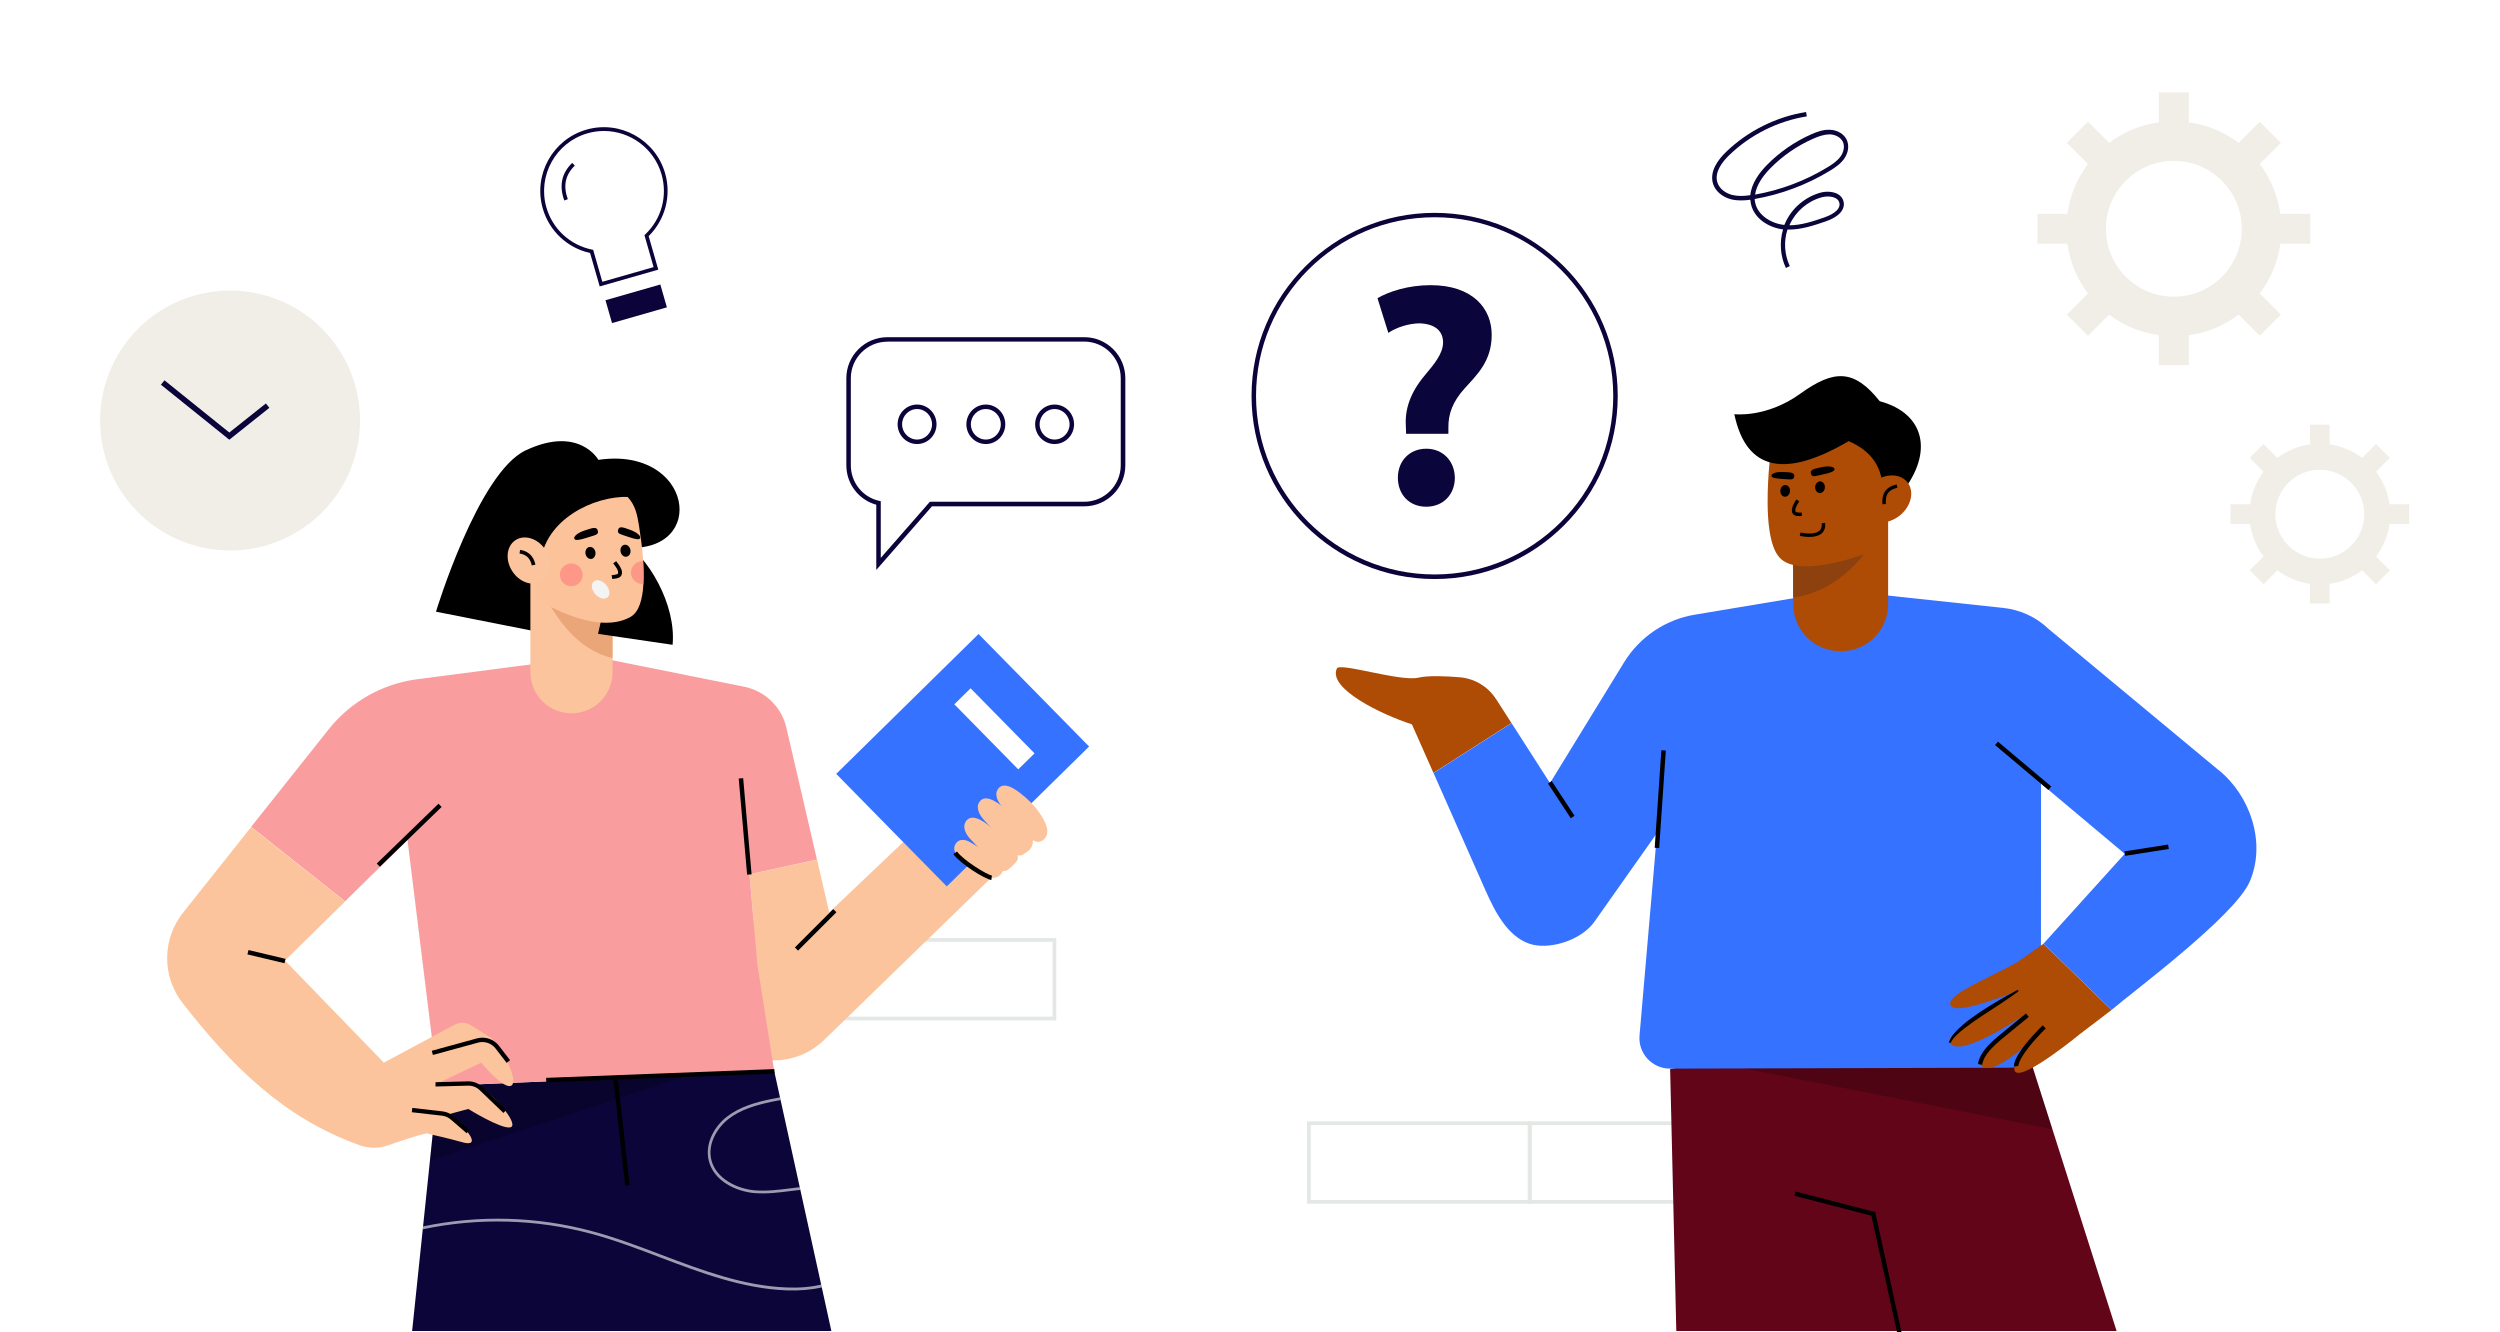 <?xml version="1.0" encoding="UTF-8"?> <svg xmlns="http://www.w3.org/2000/svg" version="1.1" viewBox="0 0 2672.1 1423.9"><defs><style> .st0 { fill: #0b043a; } .st1 { fill: #ff5970; opacity: .4; } .st2 { fill: #fcc49c; } .st3 { fill: #f4f4f4; } .st4 { fill: #0b043b; } .st5 { fill: #630518; } .st6 { fill: #8c410e; } .st7 { fill: #eaa678; } .st8 { fill: #0b033a; } .st9 { fill: #fff; } .st10 { fill: #3572ff; } .st11 { opacity: .6; } .st12 { opacity: .2; } .st13 { fill: #fcc39b; } .st14 { fill: #0a053a; } .st15 { fill: #0b053a; } .st16 { fill: #e4e8e5; } .st17 { fill: #f0eee7; } .st18 { fill: #fa9d9f; } .st19 { fill: #ae4b05; } </style></defs><g id="BACKGROUND"><rect class="st9" width="2672.1" height="1423.9"></rect></g><g id="OBJECTS"><g><g><path class="st16" d="M1637,1286.6h-240v-88h240v88ZM1401,1282.6h232v-80h-232v80Z"></path><path class="st16" d="M1873,1286.6h-240v-88h240v88ZM1637,1282.6h232v-80h-232v80Z"></path></g><path class="st16" d="M1129,1090.6h-240v-88h240v88ZM893,1086.6h232v-80h-232v80Z"></path></g><g><g><circle class="st17" cx="245.9" cy="449.5" r="138.9" transform="translate(-245.8 305.5) rotate(-45)"></circle><polygon class="st0" points="245.1 470 172 411.2 175.8 406.5 245.1 462.3 284.2 431.2 287.9 435.9 245.1 470"></polygon></g><g><rect class="st8" x="649.5" y="311.7" width="61" height="25.4" transform="translate(-63.1 200.3) rotate(-16)"></rect><path class="st8" d="M641,306.2l-10.3-35.8c-24.4-5.4-43.7-23.6-50.6-47.6-10.3-36.1,10.6-73.8,46.6-84.2,36.1-10.4,73.8,10.6,84.2,46.6,6.9,24,.1,49.7-17.6,67.2l10.3,35.8-62.5,17.9ZM645.5,140c-5.8,0-11.8.8-17.6,2.5-33.9,9.7-53.6,45.3-43.9,79.2,6.6,23,25.3,40.3,48.8,45.1l1.2.2,9.8,34.2,54.8-15.7-9.8-34.2.9-.8c17.4-16.5,24-41.1,17.4-64.1h0c-8.1-28.1-33.7-46.4-61.6-46.4Z"></path><path class="st8" d="M603.1,214.2c-5.7-15.7-2.8-29.2,8.5-40.1l2.8,2.9c-10.2,9.9-12.7,21.6-7.5,35.9l-3.8,1.4Z"></path></g><g><path class="st4" d="M936.6,609.2v-69.7c-18.9-5.3-32-22.4-32-42.2v-93c0-24.2,19.7-43.9,43.9-43.9h210.4c24.2,0,43.9,19.7,43.9,43.9v93c0,24.2-19.7,43.9-43.9,43.9h-162.8l-59.5,68ZM948.5,365.2c-21.6,0-39.1,17.5-39.1,39.1v93c0,18.2,12.4,33.9,30.1,38l1.9.4v60.6l52.5-60h164.9c21.6,0,39.1-17.5,39.1-39.1v-93c0-21.6-17.5-39.1-39.1-39.1h-210.4Z"></path><g><path class="st4" d="M980.2,474.6c-11.5,0-20.8-9.5-20.8-21.1s9.3-21.1,20.8-21.1,20.8,9.5,20.8,21.1-9.3,21.1-20.8,21.1ZM980.2,437.2c-8.8,0-16,7.3-16,16.3s7.2,16.3,16,16.3,16-7.3,16-16.3-7.2-16.3-16-16.3Z"></path><path class="st4" d="M1053.7,474.6c-11.5,0-20.8-9.5-20.8-21.1s9.3-21.1,20.8-21.1,20.8,9.5,20.8,21.1-9.3,21.1-20.8,21.1ZM1053.7,437.2c-8.8,0-16,7.3-16,16.3s7.2,16.3,16,16.3,16-7.3,16-16.3-7.2-16.3-16-16.3Z"></path><path class="st4" d="M1127.2,474.6c-11.5,0-20.8-9.5-20.8-21.1s9.3-21.1,20.8-21.1,20.8,9.5,20.8,21.1-9.3,21.1-20.8,21.1ZM1127.2,437.2c-8.8,0-16,7.3-16,16.3s7.2,16.3,16,16.3,16-7.3,16-16.3-7.2-16.3-16-16.3Z"></path></g></g><g><g><path class="st2" d="M886.3,975.2l109.1-103.7,65.8,65-180.4,175.1c-31.2,30.3-81.3,28.8-110.7-3.3h0s27.9-123.8,27.9-123.8l88.2-9.3Z"></path><polygon class="st2" points="886.3 975.2 809.7 1032.3 801.1 934.6 873.3 918.8 886.3 975.2"></polygon><g><rect class="st10" x="945.7" y="705.7" width="168.6" height="213.3" transform="translate(886.4 -491.5) rotate(45.5)"></rect><rect class="st9" x="1015.2" y="766.7" width="97.5" height="24.4" transform="translate(872.7 -525.8) rotate(45.5)"></rect></g><g><path class="st2" d="M1115,897.8c-3.2,2.6-7.4,2.6-10.8.3-2.4-1.6-4.1-3.8-5.9-6-8.3-10.4-17.9-19.5-26.8-29.4-4.9-5.4-9.8-14.2-3.8-20.6,7.3-7.9,22.5,5.2,27.9,9.8,7.9,6.8,15.3,15.3,20.1,24.5,2.2,4.3,4.5,9.6,3.5,14.6-.5,2.7-2,5.1-4.1,6.8Z"></path><path class="st2" d="M1095.5,911.9c-.1,0-.2.2-.3.3-9.1,8.2-18.5-8.6-23.5-14-6.7-7.2-13.4-14.5-20-21.8-4.9-5.4-9.8-14.2-3.8-20.6,7.3-7.9,22.5,5.2,27.9,9.8,7.9,6.8,21.1,15.1,25.9,24.3,2.7,5.3,5.3,16-6.2,22Z"></path><path class="st2" d="M1078.1,929c-3.2,2.6-7.3,2.7-10.5.6-2.3-1.4-3.9-3.6-5.6-5.7-7.8-9.9-16.9-18.3-25.3-27.6-4.6-5.1-9.1-13.4-3.2-19.8,7.3-7.8,21.8,4.4,26.9,8.7,7.5,6.3,18.9,7.9,23.3,16.7,2.1,4.1,5.1,11.8,4,16.7-.6,2.6-7.5,8.8-9.6,10.4Z"></path><path class="st2" d="M1071.5,931.5c1.6-3.5,1-7.3-1.2-9.9-1.6-1.8-3.8-2.5-5.6-3.8-11.5-8.6-17.8-11.4-26.8-17.1-4.9-3.1-12.5-5.4-16.7,1.6-5.2,8.5,7.2,19.1,11.6,22.9,6.4,5.5,14.1,10.1,22,12.2,3.7,1,8.2,1.7,12-.5,2-1.1,3.7-3.1,4.8-5.4Z"></path></g><rect x="842.8" y="990.7" width="58" height="4.8" transform="translate(-446.9 908.1) rotate(-45)"></rect><path d="M1059.7,940.6c-6.9-.8-33.6-17.5-40.7-27.7l3.9-2.8c6.6,9.4,32.3,25.1,37.3,25.7l-.6,4.8Z"></path></g><g><polygon class="st15" points="888.6 1422.6 440.5 1422.6 459.5 1240.9 467.9 1160.8 736.2 1149.2 827.6 1145.2 888.6 1422.6"></polygon><g class="st11"><path class="st9" d="M877.7,1373c-11,2.6-23.4,3.7-37.1,3.1-46.3-1.8-90.7-18.6-133.7-34.9-24.2-9.2-49.3-18.7-74.5-25.4-58.7-15.8-120.7-17.4-180.1-5l-.3,3.1c59.3-12.5,121.1-10.9,179.7,4.8,25.1,6.7,50.1,16.2,74.2,25.4,43.2,16.4,87.9,33.3,134.7,35.1,14,.5,26.6-.6,37.9-3.2l-.6-2.9Z"></path><path class="st9" d="M806.6,1275.2c13,1.1,26.1-.6,38.7-2.2,3.3-.4,6.7-.8,10.1-1.2l-.6-2.9c-3.3.4-6.6.8-9.8,1.2-12.5,1.6-25.4,3.2-38.1,2.2-19-1.6-41.7-12.5-46.6-32.6-4.1-17,6.1-34,18-43.4,13.4-10.6,30.3-15.2,46.6-18.7,3.1-.7,6.3-1.2,9.4-1.8l-.6-2.9c-3.1.6-6.3,1.1-9.4,1.8-16.7,3.5-34,8.3-47.8,19.2-12.7,10-23.4,28.2-19,46.5,5.2,21.6,28.5,33.1,49.3,34.9Z"></path></g><polygon class="st12" points="736.2 1149.2 459.5 1240.9 467.9 1160.8 736.2 1149.2"></polygon><rect x="661" y="1154.4" width="4.8" height="113.7" transform="translate(-128 79.5) rotate(-6.3)"></rect></g><g><path class="st18" d="M809.7,1032.3l17.9,113-359.6,15.5-41.8-338.8,53.5-100.4,153.5-20.1,162.2,32.5c22.3,4.5,40,21.6,45.1,43.8l32.7,140.9-72.1,15.8,8.5,97.7Z"></path><rect x="794.2" y="831.6" width="4.8" height="103.2" transform="translate(-74.1 72.9) rotate(-5)"></rect><rect x="583.6" y="1147.5" width="244.1" height="4.8" transform="translate(-43.5 27.8) rotate(-2.2)"></rect></g><g><path class="st18" d="M446.3,887.3l33.4-165.7-33.9,4.4c-37.2,4.9-71,24-94.4,53.4l-83,104.4,100.4,79.6,77.5-76.2Z"></path><path class="st2" d="M508.4,1157.8l-42.9,1.2,48.8-23.2s22.6,27.3,31.3,24.9c8.7-2.3-2.3-29.6-20.3-51.1l-22.1-13.8c-5.2-3.3-11.8-3.5-17.3-.6l-75.6,40.6-105.7-109.1,64.2-63.1-100.4-79.6-71.7,90.2c-23.5,28.3-24.1,69.2-1.4,98.1,51.3,65.6,106.5,122.4,189.5,151.9,9.7,3.4,20.2,3.4,30,0,12.4-4.4,30.1-10.4,40.9-12.8,0,0,26,5.8,37.8,9.3,21.4,6.4,8.1-13.4-14.5-29.6l21.5-5.8s34.8,21.5,44.7,19.7c9.8-1.7-11.1-29.6-36.6-47Z"></path><path d="M541.5,1136l-11.8-15.3c-4.4-5.7-11.8-8.2-18.8-6.3l-48.2,13.2-1.2-4.5,48.2-13.2c8.8-2.4,18.1.7,23.7,8l11.8,15.3-3.7,2.8Z"></path><path d="M498.8,1211.3l-17.1-14.8c-2.6-2.2-5.7-3.6-9.1-4l-32.4-3.7.5-4.6,32.4,3.7c4.3.5,8.3,2.3,11.6,5.1l17.1,14.8-3,3.5Z"></path><rect x="282.4" y="1001.6" width="4.8" height="40.7" transform="translate(-775.3 1062.7) rotate(-76.6)"></rect><path d="M538.1,1189.6l-25.4-24.4c-3.3-3.2-7.8-4.9-12.4-4.8l-34.8.9v-4.6c-.1,0,34.6-.9,34.6-.9,5.8-.2,11.5,2.1,15.7,6.1l25.4,24.4-3.2,3.4Z"></path><rect x="391.4" y="890.2" width="91.9" height="4.8" transform="translate(-497.9 556.1) rotate(-44.1)"></rect></g><g><path d="M669.1,585.4c88.5,5.6,71.1-108.7-29.5-93.9,0,0-20.6-37.1-77.8-10.1-50.8,24-95.8,172.4-95.8,172.4l108.7,21.5,94.5-89.8Z"></path><path class="st2" d="M654.7,616.3v102.2c0,24.3-19.6,43.9-43.9,43.9s-43.9-19.7-43.9-43.9v-102.2h87.8Z"></path><path class="st7" d="M654.7,663v40.4c-31.4-7.5-52.9-31.4-70.2-62.3l70.2,21.9Z"></path><path d="M662.5,575.9c30.6,18.5,60.4,70.6,56.4,113.3l-79.7-11.7,23.3-101.6Z"></path><path class="st13" d="M687.7,624.2c-.9,16.2-4.6,30-13.8,35.2-37.9,21.3-99.6-18.9-99.6-18.9l-7.4-47.7-7.8-54.8,51.1-20.9c25.7-6.9,45.9-1.7,60.7,14.1,8.2,8.9,10.2,18.9,12.1,30.8,1.5,9.8,3.6,23.7,4.5,38,.6,8.2.7,16.5.3,24.2Z"></path><path d="M577.6,602.2c4.4-46.9,57-72.4,94.5-71.1-26.8-30.2-55.1-26.4-77.1-30.2l-59.7,36.9,42.2,64.4Z"></path><ellipse class="st2" cx="565.2" cy="599.6" rx="21.1" ry="26.1" transform="translate(-236.3 408.3) rotate(-33.3)"></ellipse><path d="M568.4,604.3c-1.6-7.5-5.8-11.6-13.1-12.7l.6-3.9c8.9,1.4,14.4,6.7,16.4,15.8l-3.9.9Z"></path><g><path d="M636.4,590.1c.6,3.5-1.3,6.8-4.2,7.3s-5.8-2-6.4-5.5,1.3-6.8,4.2-7.3,5.8,2,6.4,5.5Z"></path><path d="M673.8,587.6c.7,3.5-1.1,6.8-4,7.4-2.9.6-5.8-1.8-6.5-5.3-.7-3.5,1.1-6.8,4-7.4,2.9-.6,5.8,1.8,6.5,5.3Z"></path><path d="M654.4,618.7l-.7-3.9c.7-.1,1.5-.2,2.2-.3,4.2-.5,4.9-.9,4.8-3-.2-2.5-2.4-5.5-4.2-7.9-.4-.5-.8-1.1-1.1-1.5l3.2-2.3c.3.5.7,1,1.1,1.5,2.1,2.8,4.8,6.3,5.1,10.1.4,6.2-5.1,6.8-8.3,7.2-.7,0-1.3.1-2,.3Z"></path><path class="st3" d="M647.7,625c4.1,4.7,4.8,10.7,1.6,13.5-3.2,2.7-9,1.2-13.1-3.5-4.1-4.7-4.8-10.7-1.6-13.5s9-1.2,13.1,3.5Z"></path><path d="M639.1,567.6c.7,4-2.3,4.1-12,7.2-7,2.2-12.5,3.5-13.3.9s4.2-6.5,11.1-8.7c7-2.2,13.2-5.1,14.1.6Z"></path><path d="M660.5,566.8c-.6,3.9,2.2,4,11.3,7.1,6.6,2.3,11.8,3.6,12.5,1.1.7-2.5-4-6.3-10.5-8.6-6.6-2.3-12.4-5.1-13.2.4Z"></path><circle class="st1" cx="610.6" cy="614.4" r="12.2" transform="translate(-255.6 611.7) rotate(-45)"></circle><path class="st1" d="M687.7,624.2c-.4,0-.7,0-1.1,0-6.7,0-12.2-5.4-12.2-12.2s5.5-12.2,12.2-12.2.5,0,.8,0c.6,8.2.7,16.5.3,24.2Z"></path></g></g></g></g><g><path class="st8" d="M1533.4,618.9c-107.9,0-195.7-87.8-195.7-195.7s87.8-195.7,195.7-195.7,195.7,87.8,195.7,195.7-87.8,195.7-195.7,195.7ZM1533.4,232.2c-105.3,0-190.9,85.7-190.9,190.9s85.7,190.9,190.9,190.9,190.9-85.7,190.9-190.9-85.7-190.9-190.9-190.9Z"></path><path class="st14" d="M1502.9,463.6l-.3-8.8c-1-17.4,4.7-35,20.1-53.4,10.9-12.9,19.7-23.8,19.7-35.4s-7.8-19.7-24.8-20.4c-11.2,0-24.8,4.1-33.7,10.2l-11.6-37.1c12.3-7.1,32.7-13.9,56.8-13.9,44.9,0,65.3,24.8,65.3,53.1s-16,42.9-28.9,57.2c-12.6,13.9-17.7,27.2-17.4,42.5v6.1h-45.2ZM1494.1,510.6c0-18,12.6-31,30.3-31s30.3,12.9,30.6,31c0,17.7-12.2,31-30.6,31s-30.3-13.3-30.3-31Z"></path></g><g><path class="st17" d="M2469.3,260.5v-32h-32c-2.8-19.8-10.5-38-22-53.2l22.6-22.6-22.6-22.6-22.6,22.6c-15.2-11.5-33.4-19.2-53.2-22v-32h-32v32c-19.8,2.8-37.9,10.5-53.2,22l-22.6-22.6-22.6,22.6,22.6,22.6c-11.5,15.2-19.3,33.4-22,53.2h-32v32h32c2.8,19.8,10.5,38,22,53.2l-22.6,22.6,22.6,22.6,22.6-22.6c15.2,11.5,33.4,19.3,53.2,22v32h32v-32c19.8-2.8,37.9-10.5,53.2-22l22.6,22.6,22.6-22.6-22.6-22.6c11.5-15.2,19.3-33.4,22-53.2h32ZM2323.5,317.1c-40.1,0-72.6-32.5-72.6-72.6s32.5-72.6,72.6-72.6,72.6,32.5,72.6,72.6-32.5,72.6-72.6,72.6Z"></path><path class="st17" d="M2575,560v-21h-21c-1.8-13-6.9-24.8-14.4-34.8l14.8-14.8-14.8-14.8-14.8,14.8c-10-7.5-21.9-12.6-34.8-14.4v-21h-21v21c-12.9,1.8-24.9,6.9-34.8,14.4l-14.8-14.8-14.8,14.8,14.8,14.8c-7.5,10-12.6,21.9-14.4,34.8h-21v21h21c1.8,12.9,6.9,24.8,14.4,34.8l-14.8,14.8,14.8,14.8,14.8-14.8c10,7.5,21.9,12.6,34.8,14.4v21h21v-21c12.9-1.8,24.8-6.9,34.8-14.4l14.8,14.8,14.8-14.8-14.8-14.8c7.5-10,12.6-21.9,14.4-34.8h21ZM2479.5,597.1c-26.2,0-47.5-21.3-47.5-47.5s21.3-47.5,47.5-47.5,47.5,21.3,47.5,47.5-21.3,47.5-47.5,47.5Z"></path></g><path class="st14" d="M1908.9,286.6c-6.1-12.8-7.1-27.8-3.1-41.4-14.3-1.7-30.9-10.9-34.4-27.5-.3-1.4-.5-2.8-.6-4.2-6.6.9-13.5,1.2-20.3-.4-9.5-2.4-17-8.7-19.5-16.6-4.1-13.2,5.3-25.9,14-34.2,23.2-22.4,53.6-37.5,85.4-42.6l.8,4.7c-30.9,4.9-60.3,19.6-82.8,41.3-7.7,7.4-16.2,18.5-12.8,29.3,2.4,7.5,9.8,11.9,16,13.4,6.2,1.5,12.8,1.2,19.2.2,1.2-12.6,9.7-24,17.5-32,13.6-13.9,30.2-25.4,48-33.2,5.7-2.5,12.5-5,19.6-4.7,8,.3,15,4.5,17.9,10.6,2.9,6.1,1.9,13.9-2.7,20.4-4,5.7-10,9.6-15.2,12.8-24.4,14.9-52.2,25.3-80.4,30.2,0,0,0,0,0,0,0,1.3.2,2.6.5,3.9,2.9,14,17.9,22.5,31.1,23.8,0,0,0,0,.1,0,.4-.9.7-1.8,1.2-2.7,7-15.3,20.9-27.1,37.1-31.7,6.8-1.9,14.3-1.2,19.1,1.6,3.1,1.8,5.1,4.6,5.9,7.9,1.9,8.5-5.1,16.4-19,21.1-12.5,4.3-26.6,9.1-41,8.8-4.1,12.7-3.2,26.9,2.5,39l-4.3,2.1ZM1953.6,210c-2.2,0-4.5.3-6.6.9-14.9,4.1-27.6,15-34,29-.1.3-.3.6-.4.9,13,0,26-4.5,37.6-8.5,4.2-1.4,17.8-6.9,15.8-15.5-.5-2-1.7-3.6-3.7-4.8-2.2-1.3-5.4-2-8.8-2ZM1955.1,143.7c-5.8,0-11.7,2.2-16.7,4.4-17.3,7.5-33.3,18.6-46.5,32.1-6.9,7.1-14.5,17.1-16,27.8,27.3-4.8,54.1-14.9,77.7-29.4,4.8-2.9,10.2-6.5,13.8-11.5,3.5-5,4.4-11.1,2.3-15.6-2.2-4.5-7.6-7.6-13.8-7.9-.3,0-.6,0-.9,0Z"></path><g><g><polygon class="st5" points="2262.3 1422.6 1791.7 1422.6 1785.1 1142.5 1830 1135.2 2153.9 1082 2193.7 1207 2262.3 1422.6"></polygon><polygon class="st12" points="2193.7 1207 1830 1135.2 2153.9 1082 2193.7 1207"></polygon><polygon points="2027.8 1424.9 2000.2 1299.4 1918 1278.1 1919.2 1273.5 2004.3 1295.5 2032.4 1423.9 2027.8 1424.9"></polygon></g><g><path class="st10" d="M1778.7,802.4l-26.3,304.3c-1.7,19.1,13.5,35.6,32.7,35.5l363.7-1c17.7,0,32.2-14.2,32.6-31.9l.2-390.6-174.2-5.8-166.4,8.5-62.3,81Z"></path><g><path class="st19" d="M2155.9,1028.6c-36,19.7-77.3,35.4-70.8,46.4,6.5,11.1,72-16.3,72-16.3,0,0-79.1,44.4-73.1,55.7,9.9,18.8,82.4-31.3,82.4-31.3,0,0-56.7,45.1-49.9,54.6,12.2,17.2,59.2-30.2,59.2-30.2-8.1,8.1-28.3,33-21.3,38.4,10.1,7.7,69.3-41.1,69.3-41.1l33.2-25.3-72.8-70.8-28.2,19.9Z"></path><path class="st19" d="M1599,747.2c-8.6-13.4-22.9-22-38.8-23.3-15.3-1.3-33.8-2-44.1.4-19.7,4.6-84-16.6-87.2-9.8-9.9,21.4,47.7,49.3,80.2,59.7l23,51.9,83.4-53.3-16.5-25.7Z"></path><path class="st10" d="M2370.9,822.8l-181.1-150.4c-13.2-12.7-30.2-20.6-48.4-22.6l-174.7-18.7-155.3,25.9c-31.1,5.2-58.5,23.6-75.2,50.4l-79.5,129.6-41.1-64.1-83.4,53.3c18.4,41.6,36.9,83.2,55.3,124.9,5.9,13.3,12.3,26.7,21.4,38.2,7.6,9.5,17.6,17.8,29.7,20.5,21.6,4.8,52.6-6.3,65.4-24.4l133.7-189.5,259.3-29.3,174,146-86.9,96.1,72.8,70.8c21.3-18.4,131.5-100.1,147.6-137,18-41.4.8-92.3-33.5-119.7Z"></path><g><path d="M2152.7,1140c-.4-1.9-.7-12.8,30.6-44.1l3.3,3.3c-29.8,29.8-29.3,39.9-29.3,40l-4.6.8Z"></path><path d="M2118.7,1138.1l-4.6-.8c2.5-14.5,14.9-24.5,35.5-41.1,4.8-3.9,10.1-8.2,15.8-12.9l3,3.6c-5.8,4.8-11.1,9.1-15.9,13-19.7,15.9-31.7,25.5-33.9,38.3Z"></path><path d="M2083,1114.2c2.7-7.9,8.9-13.4,14.7-18.6,5.9-5.2,12.4-9.6,18.8-14,6.5-4.3,13.1-8.4,19.8-12.3,6.7-3.9,13.4-7.7,20.3-11.3l1,1.5c-6.3,4.6-12.7,8.9-19.1,13.2l-19.4,12.7c-6.5,4.2-12.7,8.6-18.8,13.2-3.1,2.3-5.9,4.8-8.7,7.4-2.7,2.6-5.2,5.4-6.8,8.8l-1.7-.6Z"></path></g></g><g><rect x="1666.4" y="833.4" width="4.8" height="44.4" transform="translate(-195.8 1055.8) rotate(-33.3)"></rect><rect x="1722.9" y="852.1" width="104.5" height="4.8" transform="translate(801.3 2567.1) rotate(-86.1)"></rect><rect x="2160.1" y="781.3" width="4.8" height="74.5" transform="translate(143.4 1945.4) rotate(-49.9)"></rect><rect x="2270.7" y="906.5" width="47.2" height="4.8" transform="translate(-112.9 365.7) rotate(-8.9)"></rect></g></g><g><path class="st19" d="M2018.1,551v94.9c0,27.7-22.5,50.1-50.1,50.1h-1.2c-27.7,0-50.1-22.5-50.1-50.1v-94.9h101.4Z"></path><path class="st6" d="M1995.8,587.5c-21.1,30-50.8,47.5-79.2,51.2v-51l52.8-15.8,26.3,15.7Z"></path><path class="st19" d="M2023.9,467l-8.3,58.2-13.9,63.7s-77.6,31.9-99.8,6.9c-5.5-6.1-8.8-16.7-10.6-28.9-1.4-8.9-1.9-18.8-2-28.7-.3-31.5,4.2-63,4.2-63l130.3-8.3Z"></path><path d="M2012.2,527c1-27.2-12-45.1-36.3-55.5-66.6,39.1-109.2,33-122.2-28.8,0,0,34.2,4.3,70.5-21.9,36.3-26.2,57.7-26.2,84.9,8,49.1,13.3,57.1,55.5,24,97.2l-20.8,1.1Z"></path><ellipse class="st19" cx="2015.6" cy="531.6" rx="28.6" ry="22.7" transform="translate(108 1372) rotate(-38.5)"></ellipse><g><path d="M1940.1,520.4c-.2,3.5,1.9,6.4,4.8,6.6,2.9.2,5.4-2.5,5.6-5.9.2-3.5-1.9-6.4-4.8-6.6s-5.4,2.5-5.6,5.9Z"></path><path d="M1902.9,524.2c-.3,3.5,1.8,6.5,4.6,6.7,2.9.3,5.4-2.3,5.7-5.8.3-3.5-1.8-6.5-4.6-6.7-2.9-.3-5.4,2.3-5.7,5.8Z"></path><path d="M1925.7,551.6c-.6,0-1.3,0-1.9,0-3.1,0-8.4,0-8.6-6-.1-3.6,2.1-7.2,3.8-10.2l.9-1.5,3.2,1.8-.9,1.6c-1.5,2.5-3.4,5.6-3.3,8.1,0,2,.9,2.4,5,2.5.7,0,1.5,0,2.1,0l-.3,3.7Z"></path><path d="M1935.7,506.7c1.4,3.7,3.9,2.3,13.5.2,6.9-1.5,12.2-3.1,11.6-5.7-.6-2.6-6.6-3.4-13.5-1.9-6.9,1.5-13.5,2.2-11.5,7.4Z"></path><path d="M1917.7,509.7c-.9,3.7-3.5,2.7-12.7,2.2-6.7-.4-11.8-1.1-11.6-3.6.2-2.5,5.9-4.2,12.6-3.8s12.9,0,11.7,5.2Z"></path><path d="M1950.8,558.9c.5,4.7-.7,8.4-3.5,11-5.6,5.1-15.9,4.4-23.6,2.9l.7-3.6c9.7,1.9,17,1.2,20.4-2,1.9-1.8,2.7-4.4,2.3-7.9l3.7-.4Z"></path></g><path d="M2012,539.1c-1-11.8,4.1-19,15.3-21.3l.7,3.6c-9.4,1.9-13.2,7.3-12.3,17.3l-3.7.3Z"></path></g></g></g></svg> 